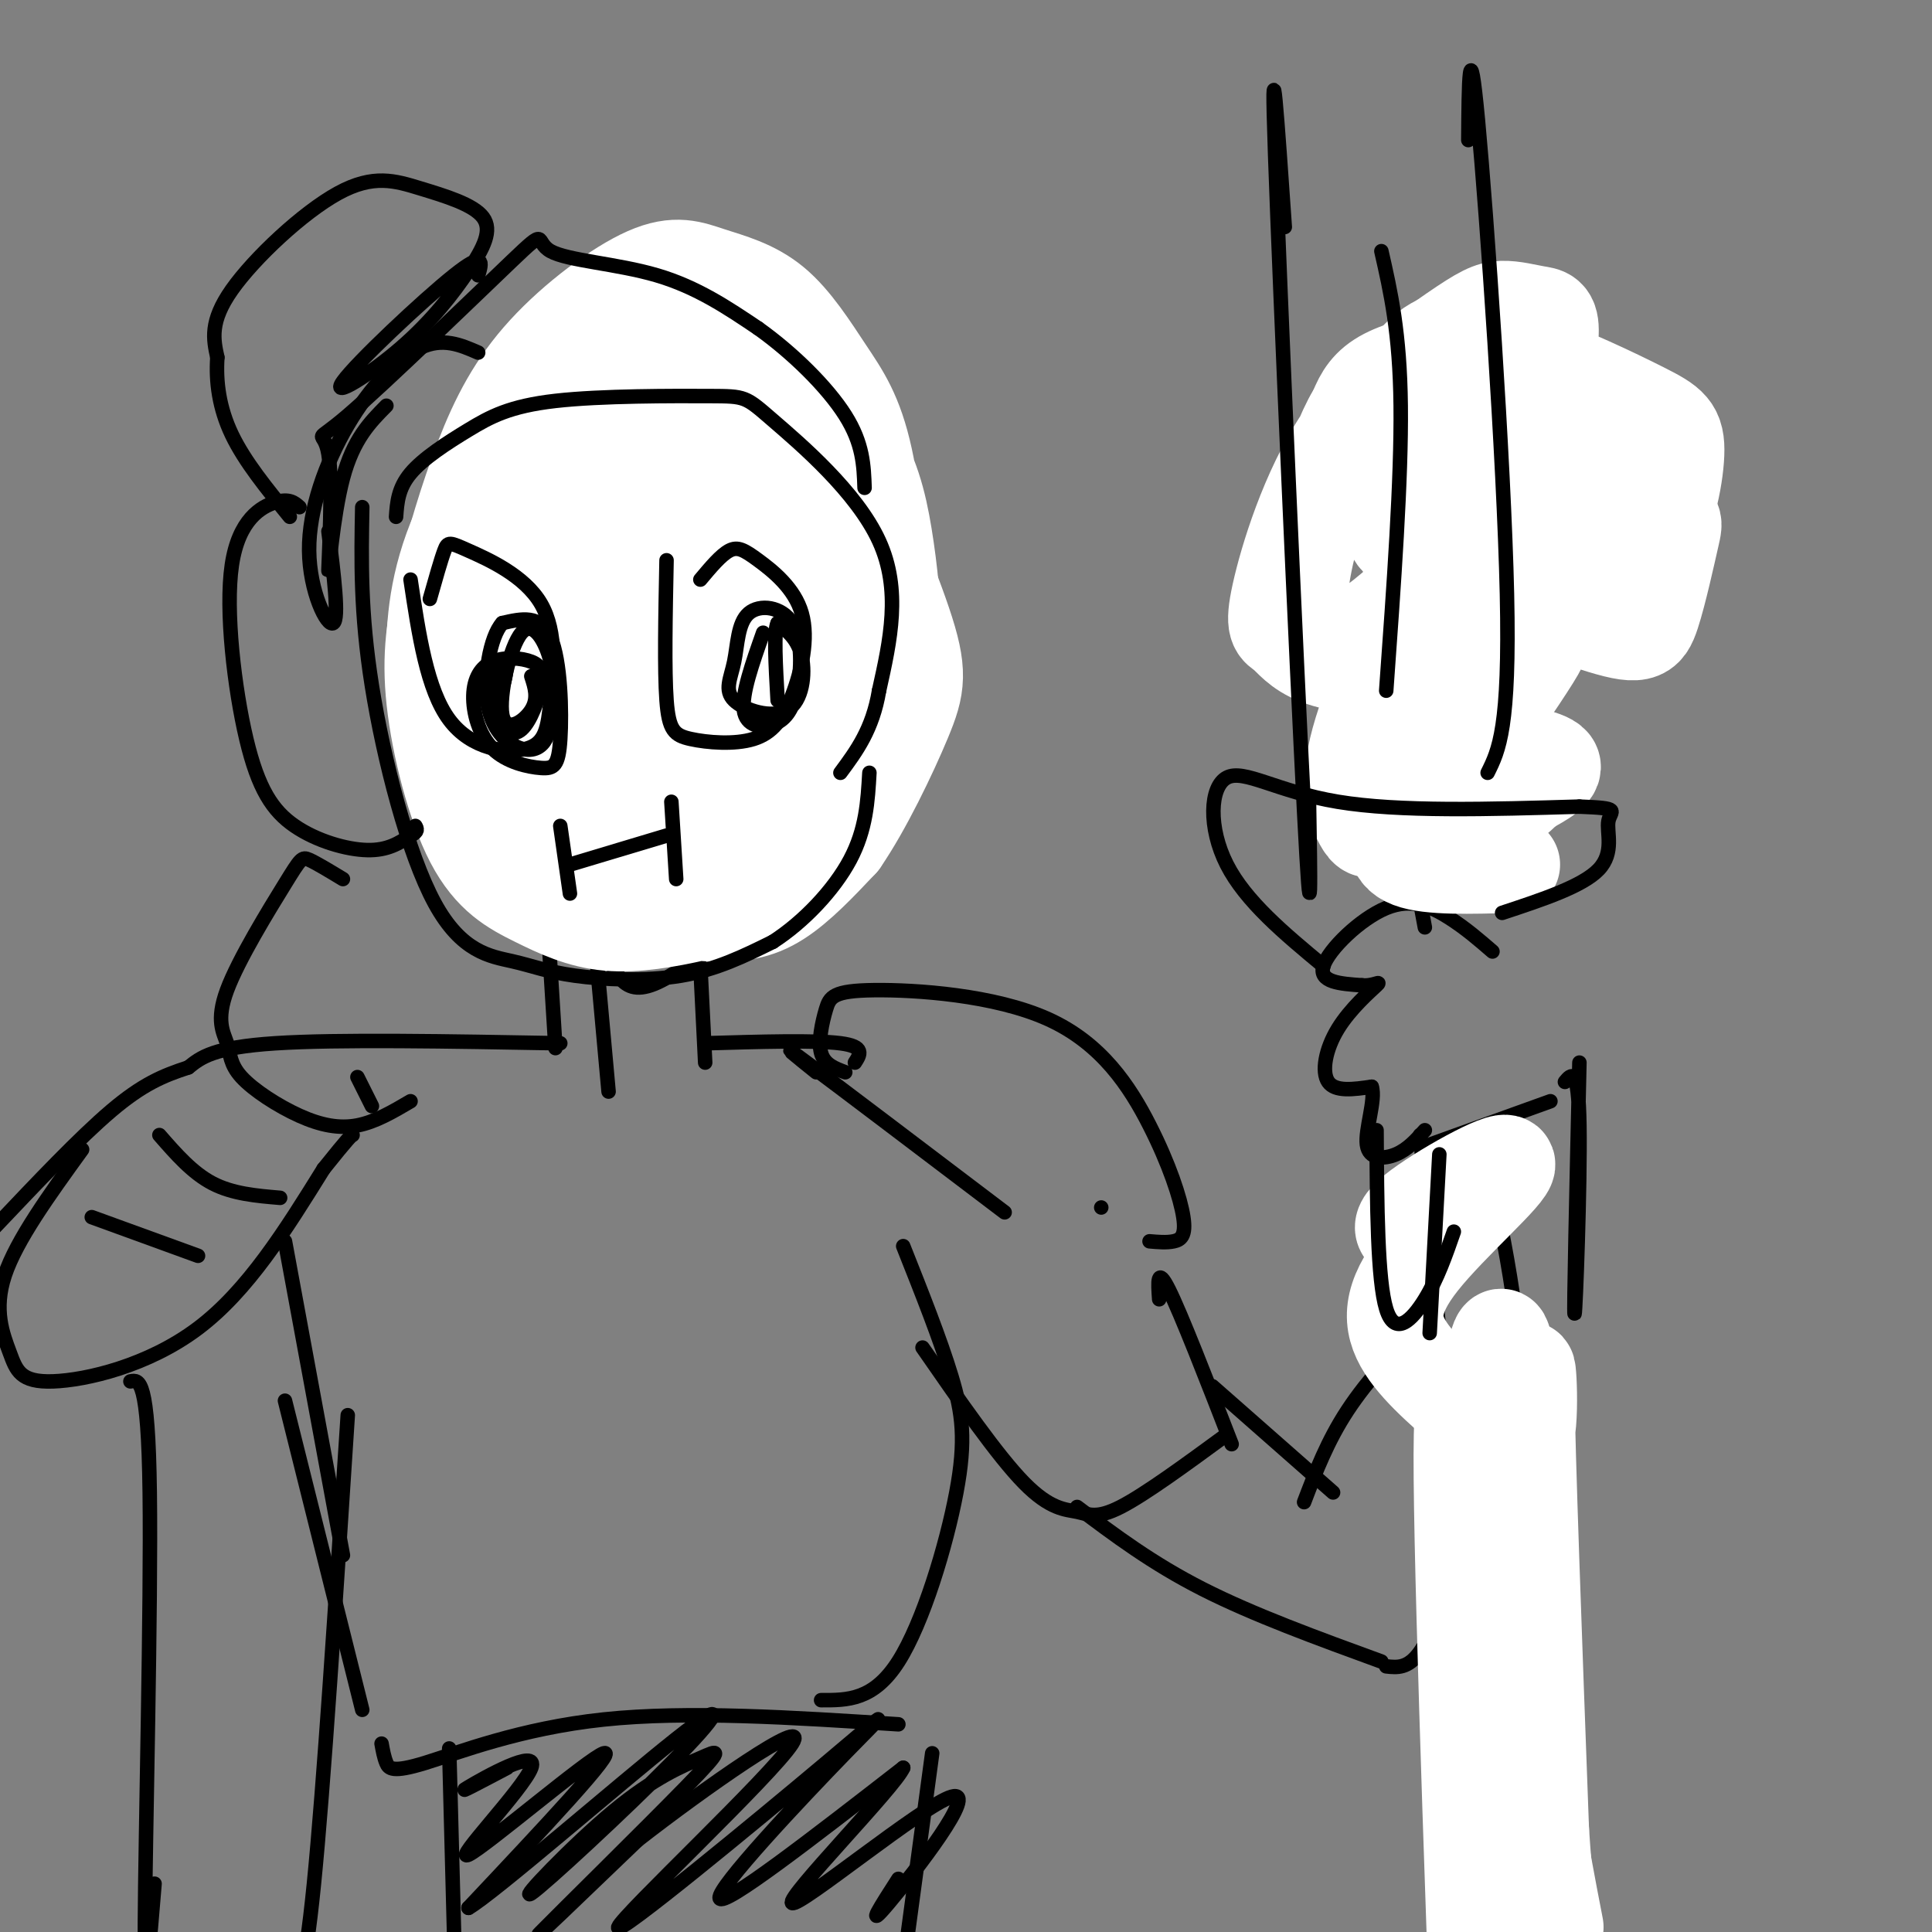 <svg viewBox='0 0 400 400' version='1.1' xmlns='http://www.w3.org/2000/svg' xmlns:xlink='http://www.w3.org/1999/xlink'><rect x="0" y="0" width="400" height="400" fill="#808080" stroke="none"/><g fill='none' stroke='rgb(0,0,0)' stroke-width='3' stroke-linecap='round' stroke-linejoin='round'><path d='M117,130c1.262,-9.470 2.524,-18.940 8,-33c5.476,-14.060 15.167,-32.708 24,-33c8.833,-0.292 16.810,17.774 21,29c4.190,11.226 4.595,15.613 5,20'/><path d='M117,128c7.917,-5.083 15.833,-10.167 25,-13c9.167,-2.833 19.583,-3.417 30,-4'/><path d='M131,131c-2.960,1.435 -5.920,2.871 -7,4c-1.080,1.129 -0.279,1.952 2,2c2.279,0.048 6.037,-0.679 8,-2c1.963,-1.321 2.132,-3.234 1,-4c-1.132,-0.766 -3.566,-0.383 -6,0'/><path d='M158,124c-2.124,1.498 -4.249,2.997 -5,4c-0.751,1.003 -0.129,1.512 2,2c2.129,0.488 5.767,0.956 9,0c3.233,-0.956 6.063,-3.334 6,-5c-0.063,-1.666 -3.018,-2.619 -6,-2c-2.982,0.619 -5.991,2.809 -9,5'/><path d='M116,131c0.673,2.327 1.345,4.655 0,7c-1.345,2.345 -4.708,4.708 5,5c9.708,0.292 32.488,-1.488 43,-3c10.512,-1.512 8.756,-2.756 7,-4'/><path d='M173,117c0.000,0.000 1.000,22.000 1,22'/><path d='M125,83c-13.378,5.889 -26.756,11.778 -32,23c-5.244,11.222 -2.356,27.778 0,38c2.356,10.222 4.178,14.111 6,18'/><path d='M99,162c1.000,3.000 0.500,1.500 0,0'/><path d='M96,161c1.000,4.333 2.000,8.667 4,12c2.000,3.333 5.000,5.667 8,8'/><path d='M108,172c6.222,7.511 12.444,15.022 16,22c3.556,6.978 4.444,13.422 13,9c8.556,-4.422 24.778,-19.711 41,-35'/><path d='M178,168c6.833,-6.000 3.417,-3.500 0,-1'/><path d='M125,166c0.000,0.000 36.000,-10.000 36,-10'/><path d='M119,176c0.750,1.417 1.500,2.833 9,1c7.500,-1.833 21.750,-6.917 36,-12'/><path d='M113,185c0.000,0.000 2.000,32.000 2,32'/><path d='M123,193c0.000,0.000 3.000,33.000 3,33'/><path d='M116,216c-23.083,-0.417 -46.167,-0.833 -59,0c-12.833,0.833 -15.417,2.917 -18,5'/><path d='M39,221c-5.289,1.711 -9.511,3.489 -16,9c-6.489,5.511 -15.244,14.756 -24,24'/><path d='M17,238c-6.801,9.394 -13.601,18.788 -16,26c-2.399,7.212 -0.396,12.242 1,16c1.396,3.758 2.183,6.242 9,6c6.817,-0.242 19.662,-3.212 30,-11c10.338,-7.788 18.169,-20.394 26,-33'/><path d='M67,242c5.333,-6.667 5.667,-6.833 6,-7'/><path d='M77,229c0.000,0.000 -3.000,-6.000 -3,-6'/><path d='M19,252c0.000,0.000 22.000,8.000 22,8'/><path d='M33,235c3.417,3.917 6.833,7.833 11,10c4.167,2.167 9.083,2.583 14,3'/><path d='M169,222c-4.250,-3.417 -8.500,-6.833 -2,-2c6.500,4.833 23.750,17.917 41,31'/><path d='M175,222c-2.174,-0.804 -4.348,-1.608 -5,-4c-0.652,-2.392 0.220,-6.373 1,-9c0.780,-2.627 1.470,-3.902 10,-4c8.530,-0.098 24.902,0.979 36,6c11.098,5.021 16.923,13.985 21,22c4.077,8.015 6.405,15.081 7,19c0.595,3.919 -0.544,4.691 -2,5c-1.456,0.309 -3.228,0.154 -5,0'/><path d='M228,250c0.000,0.000 0.000,0.000 0,0'/><path d='M145,200c0.000,0.000 1.000,20.000 1,20'/><path d='M146,216c11.417,-0.333 22.833,-0.667 28,0c5.167,0.667 4.083,2.333 3,4'/><path d='M309,197c-2.768,-2.399 -5.536,-4.798 -9,-7c-3.464,-2.202 -7.625,-4.208 -13,-2c-5.375,2.208 -11.964,8.631 -13,12c-1.036,3.369 3.482,3.685 8,4'/><path d='M282,204c2.341,0.246 4.195,-1.140 3,0c-1.195,1.140 -5.437,4.807 -8,9c-2.563,4.193 -3.447,8.912 -2,11c1.447,2.088 5.223,1.544 9,1'/><path d='M284,225c0.881,2.690 -1.417,8.917 -1,12c0.417,3.083 3.548,3.024 6,2c2.452,-1.024 4.226,-3.012 6,-5'/><path d='M296,237c0.000,0.000 25.000,-9.000 25,-9'/><path d='M291,128c-1.333,7.167 -2.667,14.333 -2,25c0.667,10.667 3.333,24.833 6,39'/><path d='M299,142c0.000,0.000 1.000,45.000 1,45'/><path d='M294,235c6.583,66.917 13.167,133.833 16,159c2.833,25.167 1.917,8.583 1,-8'/><path d='M306,234c3.667,14.167 7.333,28.333 10,58c2.667,29.667 4.333,74.833 6,120'/><path d='M279,126c21.750,0.833 43.500,1.667 51,2c7.500,0.333 0.750,0.167 -6,0'/><path d='M279,124c-4.345,3.286 -8.690,6.571 -4,-3c4.690,-9.571 18.417,-32.000 24,-41c5.583,-9.000 3.024,-4.571 7,5c3.976,9.571 14.488,24.286 25,39'/><path d='M331,124c4.167,6.667 2.083,3.833 0,1'/><path d='M187,258c3.851,9.690 7.702,19.381 10,27c2.298,7.619 3.042,13.167 1,24c-2.042,10.833 -6.869,26.952 -12,35c-5.131,8.048 -10.565,8.024 -16,8'/><path d='M59,290c0.000,0.000 16.000,64.000 16,64'/><path d='M79,361c0.256,1.417 0.512,2.833 1,4c0.488,1.167 1.208,2.083 8,0c6.792,-2.083 19.655,-7.167 37,-9c17.345,-1.833 39.173,-0.417 61,1'/><path d='M93,362c0.000,0.000 1.000,38.000 1,38'/><path d='M193,363c0.000,0.000 -5.000,37.000 -5,37'/><path d='M105,366c-5.515,2.907 -11.030,5.815 -8,4c3.030,-1.815 14.606,-8.352 13,-4c-1.606,4.352 -16.394,19.595 -13,18c3.394,-1.595 24.970,-20.027 28,-21c3.030,-0.973 -12.485,15.514 -28,32'/><path d='M97,395c4.942,-2.779 31.297,-25.727 43,-35c11.703,-9.273 8.755,-4.870 -1,5c-9.755,9.870 -26.315,25.207 -29,27c-2.685,1.793 8.507,-9.959 17,-17c8.493,-7.041 14.287,-9.372 18,-11c3.713,-1.628 5.346,-2.554 -3,6c-8.346,8.554 -26.670,26.587 -30,30c-3.330,3.413 8.335,-7.793 20,-19'/><path d='M132,381c13.170,-10.279 36.095,-26.477 32,-20c-4.095,6.477 -35.211,35.628 -36,38c-0.789,2.372 28.747,-22.034 43,-34c14.253,-11.966 13.222,-11.491 4,-2c-9.222,9.491 -26.635,27.997 -26,30c0.635,2.003 19.317,-12.499 38,-27'/><path d='M187,366c-1.544,3.864 -24.404,27.026 -23,28c1.404,0.974 27.070,-20.238 33,-22c5.930,-1.762 -7.877,15.925 -13,22c-5.123,6.075 -1.561,0.537 2,-5'/><path d='M191,279c7.768,11.214 15.536,22.429 21,28c5.464,5.571 8.625,5.500 11,6c2.375,0.500 3.964,1.571 9,-1c5.036,-2.571 13.518,-8.786 22,-15'/><path d='M240,269c-0.250,-3.500 -0.500,-7.000 2,-2c2.500,5.000 7.750,18.500 13,32'/><path d='M251,287c0.000,0.000 25.000,22.000 25,22'/><path d='M223,312c7.750,5.833 15.500,11.667 26,17c10.500,5.333 23.750,10.167 37,15'/><path d='M270,311c2.417,-6.333 4.833,-12.667 9,-19c4.167,-6.333 10.083,-12.667 16,-19'/><path d='M287,345c2.250,0.250 4.500,0.500 7,-3c2.500,-3.500 5.250,-10.750 8,-18'/><path d='M327,220c-0.600,26.089 -1.200,52.178 -1,52c0.200,-0.178 1.200,-26.622 1,-39c-0.200,-12.378 -1.600,-10.689 -3,-9'/><path d='M27,286c1.844,-0.356 3.689,-0.711 4,23c0.311,23.711 -0.911,71.489 -1,89c-0.089,17.511 0.956,4.756 2,-8'/><path d='M72,293c-2.500,38.500 -5.000,77.000 -7,97c-2.000,20.000 -3.500,21.500 -5,23'/><path d='M59,257c0.000,0.000 12.000,65.000 12,65'/></g>
<g fill='none' stroke='rgb(255,255,255)' stroke-width='20' stroke-linecap='round' stroke-linejoin='round'><path d='M115,87c-4.129,11.296 -8.258,22.592 -10,32c-1.742,9.408 -1.097,16.929 0,23c1.097,6.071 2.646,10.692 5,15c2.354,4.308 5.512,8.301 9,11c3.488,2.699 7.307,4.102 14,4c6.693,-0.102 16.260,-1.709 23,-5c6.740,-3.291 10.651,-8.267 14,-14c3.349,-5.733 6.134,-12.225 8,-18c1.866,-5.775 2.813,-10.833 2,-19c-0.813,-8.167 -3.386,-19.441 -5,-26c-1.614,-6.559 -2.270,-8.401 -7,-12c-4.730,-3.599 -13.536,-8.955 -21,-10c-7.464,-1.045 -13.588,2.221 -18,4c-4.412,1.779 -7.113,2.071 -13,8c-5.887,5.929 -14.959,17.494 -20,28c-5.041,10.506 -6.049,19.952 -6,27c0.049,7.048 1.155,11.700 3,17c1.845,5.300 4.429,11.250 8,16c3.571,4.750 8.128,8.300 12,11c3.872,2.700 7.058,4.548 14,5c6.942,0.452 17.638,-0.494 25,-3c7.362,-2.506 11.389,-6.573 15,-12c3.611,-5.427 6.805,-12.213 10,-19'/><path d='M177,150c2.767,-5.870 4.684,-11.045 5,-21c0.316,-9.955 -0.968,-24.689 -3,-34c-2.032,-9.311 -4.811,-13.197 -8,-18c-3.189,-4.803 -6.786,-10.523 -11,-14c-4.214,-3.477 -9.043,-4.712 -13,-6c-3.957,-1.288 -7.041,-2.629 -13,0c-5.959,2.629 -14.792,9.229 -21,16c-6.208,6.771 -9.791,13.712 -13,22c-3.209,8.288 -6.045,17.922 -8,26c-1.955,8.078 -3.030,14.601 -2,24c1.030,9.399 4.164,21.673 8,29c3.836,7.327 8.375,9.707 13,12c4.625,2.293 9.335,4.499 15,5c5.665,0.501 12.284,-0.703 18,-2c5.716,-1.297 10.528,-2.687 17,-9c6.472,-6.313 14.603,-17.549 19,-26c4.397,-8.451 5.061,-14.119 5,-21c-0.061,-6.881 -0.847,-14.977 -2,-22c-1.153,-7.023 -2.671,-12.975 -7,-20c-4.329,-7.025 -11.467,-15.123 -17,-19c-5.533,-3.877 -9.461,-3.533 -14,-3c-4.539,0.533 -9.690,1.256 -14,3c-4.310,1.744 -7.781,4.510 -12,11c-4.219,6.490 -9.187,16.703 -12,31c-2.813,14.297 -3.473,32.676 -2,43c1.473,10.324 5.077,12.592 8,16c2.923,3.408 5.165,7.955 11,11c5.835,3.045 15.263,4.589 22,5c6.737,0.411 10.782,-0.311 15,-3c4.218,-2.689 8.609,-7.344 13,-12'/><path d='M174,174c4.737,-6.855 10.081,-17.994 13,-25c2.919,-7.006 3.413,-9.880 0,-20c-3.413,-10.120 -10.732,-27.486 -16,-36c-5.268,-8.514 -8.483,-8.177 -12,-9c-3.517,-0.823 -7.334,-2.806 -13,-3c-5.666,-0.194 -13.180,1.399 -18,5c-4.820,3.601 -6.945,9.208 -9,15c-2.055,5.792 -4.038,11.768 -5,21c-0.962,9.232 -0.902,21.718 0,30c0.902,8.282 2.647,12.360 5,16c2.353,3.640 5.313,6.844 9,9c3.687,2.156 8.101,3.265 12,4c3.899,0.735 7.283,1.095 12,-2c4.717,-3.095 10.768,-9.647 14,-16c3.232,-6.353 3.645,-12.508 4,-19c0.355,-6.492 0.650,-13.322 0,-19c-0.650,-5.678 -2.246,-10.205 -6,-16c-3.754,-5.795 -9.667,-12.859 -14,-16c-4.333,-3.141 -7.087,-2.359 -10,-2c-2.913,0.359 -5.985,0.296 -11,6c-5.015,5.704 -11.972,17.176 -14,27c-2.028,9.824 0.873,18.001 3,23c2.127,4.999 3.479,6.820 10,9c6.521,2.180 18.211,4.720 26,3c7.789,-1.720 11.675,-7.698 14,-12c2.325,-4.302 3.087,-6.927 3,-11c-0.087,-4.073 -1.025,-9.592 -3,-14c-1.975,-4.408 -4.988,-7.704 -8,-11'/><path d='M160,111c-2.608,-3.253 -5.127,-5.886 -10,-7c-4.873,-1.114 -12.099,-0.708 -17,1c-4.901,1.708 -7.475,4.719 -10,9c-2.525,4.281 -4.999,9.834 -6,15c-1.001,5.166 -0.529,9.946 0,14c0.529,4.054 1.115,7.383 5,10c3.885,2.617 11.070,4.522 16,5c4.930,0.478 7.604,-0.471 11,-2c3.396,-1.529 7.513,-3.639 11,-8c3.487,-4.361 6.344,-10.971 7,-16c0.656,-5.029 -0.889,-8.475 -3,-12c-2.111,-3.525 -4.788,-7.130 -8,-9c-3.212,-1.870 -6.959,-2.006 -10,-2c-3.041,0.006 -5.376,0.156 -9,3c-3.624,2.844 -8.538,8.384 -11,15c-2.462,6.616 -2.471,14.307 1,19c3.471,4.693 10.421,6.387 16,5c5.579,-1.387 9.787,-5.853 12,-12c2.213,-6.147 2.430,-13.973 0,-19c-2.430,-5.027 -7.508,-7.256 -10,-9c-2.492,-1.744 -2.400,-3.003 -5,1c-2.600,4.003 -7.893,13.269 -10,21c-2.107,7.731 -1.029,13.928 0,18c1.029,4.072 2.008,6.021 5,7c2.992,0.979 7.996,0.990 13,1'/><path d='M148,159c4.590,-4.010 9.565,-14.533 10,-22c0.435,-7.467 -3.668,-11.876 -6,-14c-2.332,-2.124 -2.892,-1.961 -5,0c-2.108,1.961 -5.765,5.721 -8,9c-2.235,3.279 -3.050,6.077 -3,10c0.050,3.923 0.963,8.971 3,11c2.037,2.029 5.196,1.041 8,0c2.804,-1.041 5.253,-2.133 8,-7c2.747,-4.867 5.793,-13.509 6,-18c0.207,-4.491 -2.425,-4.832 -6,-5c-3.575,-0.168 -8.093,-0.164 -14,7c-5.907,7.164 -13.202,21.487 -16,30c-2.798,8.513 -1.100,11.215 1,13c2.100,1.785 4.600,2.653 8,2c3.400,-0.653 7.700,-2.826 12,-5'/><path d='M294,87c-3.198,-2.629 -6.396,-5.257 -9,-5c-2.604,0.257 -4.612,3.400 -7,9c-2.388,5.600 -5.154,13.657 -7,21c-1.846,7.343 -2.773,13.971 -1,18c1.773,4.029 6.245,5.459 15,-1c8.755,-6.459 21.792,-20.808 28,-29c6.208,-8.192 5.586,-10.229 6,-15c0.414,-4.771 1.863,-12.277 2,-16c0.137,-3.723 -1.037,-3.663 -3,-4c-1.963,-0.337 -4.714,-1.072 -7,-1c-2.286,0.072 -4.106,0.949 -10,5c-5.894,4.051 -15.863,11.274 -23,22c-7.137,10.726 -11.444,24.955 -13,32c-1.556,7.045 -0.363,6.906 1,8c1.363,1.094 2.896,3.420 7,5c4.104,1.580 10.781,2.413 16,1c5.219,-1.413 8.982,-5.073 13,-8c4.018,-2.927 8.291,-5.122 12,-11c3.709,-5.878 6.855,-15.439 10,-25'/><path d='M324,93c0.783,-7.586 -2.260,-14.052 -4,-18c-1.740,-3.948 -2.176,-5.379 -6,-6c-3.824,-0.621 -11.037,-0.432 -16,2c-4.963,2.432 -7.675,7.107 -9,14c-1.325,6.893 -1.262,16.005 -1,21c0.262,4.995 0.724,5.874 6,8c5.276,2.126 15.368,5.498 22,5c6.632,-0.498 9.804,-4.868 11,-12c1.196,-7.132 0.415,-17.028 -2,-22c-2.415,-4.972 -6.465,-5.020 -11,0c-4.535,5.020 -9.555,15.109 -11,22c-1.445,6.891 0.683,10.584 3,13c2.317,2.416 4.821,3.556 8,4c3.179,0.444 7.034,0.192 12,-1c4.966,-1.192 11.043,-3.323 15,-9c3.957,-5.677 5.795,-14.898 6,-20c0.205,-5.102 -1.222,-6.084 -7,-9c-5.778,-2.916 -15.907,-7.766 -23,-10c-7.093,-2.234 -11.149,-1.853 -16,-1c-4.851,0.853 -10.496,2.177 -14,4c-3.504,1.823 -4.866,4.145 -6,7c-1.134,2.855 -2.038,6.244 0,11c2.038,4.756 7.019,10.878 12,17'/><path d='M293,113c9.570,6.128 27.495,12.949 37,16c9.505,3.051 10.589,2.331 12,-2c1.411,-4.331 3.149,-12.275 4,-16c0.851,-3.725 0.816,-3.233 -4,-5c-4.816,-1.767 -14.412,-5.793 -23,-4c-8.588,1.793 -16.167,9.407 -23,20c-6.833,10.593 -12.920,24.166 -15,33c-2.080,8.834 -0.154,12.928 1,15c1.154,2.072 1.534,2.123 4,1c2.466,-1.123 7.017,-3.418 13,-10c5.983,-6.582 13.399,-17.449 17,-23c3.601,-5.551 3.388,-5.784 3,-8c-0.388,-2.216 -0.951,-6.413 -5,-6c-4.049,0.413 -11.585,5.438 -16,9c-4.415,3.562 -5.708,5.662 -7,10c-1.292,4.338 -2.581,10.914 -3,15c-0.419,4.086 0.032,5.683 1,7c0.968,1.317 2.453,2.355 6,3c3.547,0.645 9.156,0.899 13,0c3.844,-0.899 5.922,-2.949 8,-5'/><path d='M316,163c3.064,-1.734 6.726,-3.567 5,-5c-1.726,-1.433 -8.838,-2.464 -13,-3c-4.162,-0.536 -5.373,-0.577 -8,2c-2.627,2.577 -6.669,7.771 -9,12c-2.331,4.229 -2.952,7.494 1,9c3.952,1.506 12.476,1.253 21,1'/><path d='M295,256c-3.492,-0.493 -6.984,-0.987 -2,-5c4.984,-4.013 18.445,-11.546 19,-10c0.555,1.546 -11.794,12.170 -18,20c-6.206,7.830 -6.268,12.866 -3,18c3.268,5.134 9.866,10.366 15,15c5.134,4.634 8.805,8.671 10,3c1.195,-5.671 -0.087,-21.049 0,-9c0.087,12.049 1.544,51.524 3,91'/><path d='M319,379c1.333,20.833 3.167,27.417 5,34'/><path d='M322,399c-3.226,-16.679 -6.452,-33.357 -8,-59c-1.548,-25.643 -1.417,-60.250 -3,-63c-1.583,-2.750 -4.881,26.357 -6,54c-1.119,27.643 -0.060,53.821 1,80'/><path d='M313,391c-4.417,-51.333 -8.833,-102.667 -10,-98c-1.167,4.667 0.917,65.333 3,126'/></g>
<g fill='none' stroke='rgb(0,0,0)' stroke-width='3' stroke-linecap='round' stroke-linejoin='round'><path d='M85,120c1.707,11.414 3.414,22.827 8,29c4.586,6.173 12.050,7.104 16,6c3.950,-1.104 4.384,-4.243 5,-10c0.616,-5.757 1.412,-14.131 -2,-20c-3.412,-5.869 -11.034,-9.234 -15,-11c-3.966,-1.766 -4.276,-1.933 -5,0c-0.724,1.933 -1.862,5.967 -3,10'/><path d='M102,137c0.711,2.778 1.422,5.556 2,5c0.578,-0.556 1.022,-4.444 1,-5c-0.022,-0.556 -0.511,2.222 -1,5'/><path d='M138,116c-0.228,11.393 -0.456,22.786 0,29c0.456,6.214 1.596,7.250 5,8c3.404,0.750 9.074,1.216 13,0c3.926,-1.216 6.110,-4.113 8,-9c1.890,-4.887 3.486,-11.764 2,-17c-1.486,-5.236 -6.054,-8.833 -9,-11c-2.946,-2.167 -4.270,-2.905 -6,-2c-1.730,0.905 -3.865,3.452 -6,6'/><path d='M102,139c-0.021,3.765 -0.042,7.530 1,10c1.042,2.470 3.146,3.645 5,2c1.854,-1.645 3.459,-6.110 4,-9c0.541,-2.890 0.017,-4.206 -2,-5c-2.017,-0.794 -5.528,-1.066 -8,0c-2.472,1.066 -3.906,3.472 -4,7c-0.094,3.528 1.152,8.180 4,11c2.848,2.820 7.300,3.807 10,4c2.700,0.193 3.650,-0.410 4,-6c0.350,-5.590 0.100,-16.169 -2,-21c-2.100,-4.831 -6.050,-3.916 -10,-3'/><path d='M104,129c-2.573,2.825 -4.005,11.389 -3,17c1.005,5.611 4.449,8.270 7,9c2.551,0.730 4.211,-0.469 5,-2c0.789,-1.531 0.707,-3.394 1,-6c0.293,-2.606 0.963,-5.955 0,-10c-0.963,-4.045 -3.557,-8.785 -6,-6c-2.443,2.785 -4.735,13.096 -4,17c0.735,3.904 4.496,1.401 6,-1c1.504,-2.401 0.752,-4.701 0,-7'/><path d='M158,131c-2.229,6.315 -4.457,12.630 -4,16c0.457,3.370 3.600,3.795 6,3c2.400,-0.795 4.059,-2.812 5,-7c0.941,-4.188 1.165,-10.549 -1,-14c-2.165,-3.451 -6.720,-3.994 -9,-2c-2.280,1.994 -2.285,6.523 -3,10c-0.715,3.477 -2.140,5.901 0,8c2.140,2.099 7.845,3.873 11,2c3.155,-1.873 3.758,-7.392 3,-11c-0.758,-3.608 -2.879,-5.304 -5,-7'/><path d='M161,129c-0.833,1.500 -0.417,8.750 0,16'/><path d='M116,171c0.000,0.000 2.000,14.000 2,14'/><path d='M118,179c0.000,0.000 20.000,-6.000 20,-6'/><path d='M139,166c0.000,0.000 1.000,16.000 1,16'/><path d='M82,107c0.211,-2.958 0.421,-5.917 3,-9c2.579,-3.083 7.525,-6.291 12,-9c4.475,-2.709 8.478,-4.919 18,-6c9.522,-1.081 24.563,-1.032 32,-1c7.437,0.032 7.272,0.047 13,5c5.728,4.953 17.351,14.844 22,25c4.649,10.156 2.325,20.578 0,31'/><path d='M182,143c-1.333,8.000 -4.667,12.500 -8,17'/><path d='M75,105c-0.208,10.885 -0.416,21.769 2,37c2.416,15.231 7.457,34.808 13,45c5.543,10.192 11.589,11.000 16,12c4.411,1.000 7.188,2.192 13,3c5.812,0.808 14.661,1.231 22,0c7.339,-1.231 13.170,-4.115 19,-7'/><path d='M160,195c6.333,-4.067 12.667,-10.733 16,-17c3.333,-6.267 3.667,-12.133 4,-18'/><path d='M99,73c-3.657,-1.596 -7.314,-3.193 -12,-1c-4.686,2.193 -10.400,8.175 -15,16c-4.600,7.825 -8.085,17.491 -8,26c0.085,8.509 3.738,15.860 5,15c1.262,-0.860 0.131,-9.930 -1,-19'/><path d='M80,84c-3.424,3.457 -6.849,6.913 -9,15c-2.151,8.087 -3.029,20.803 -3,19c0.029,-1.803 0.963,-18.126 0,-24c-0.963,-5.874 -3.824,-1.298 4,-8c7.824,-6.702 26.334,-24.683 34,-32c7.666,-7.317 4.487,-3.970 8,-2c3.513,1.970 13.718,2.563 22,5c8.282,2.437 14.641,6.719 21,11'/><path d='M157,68c7.089,5.044 14.311,12.156 18,18c3.689,5.844 3.844,10.422 4,15'/><path d='M99,57c0.754,-2.595 1.508,-5.190 -5,0c-6.508,5.190 -20.279,18.164 -23,22c-2.721,3.836 5.607,-1.465 12,-7c6.393,-5.535 10.850,-11.304 14,-16c3.150,-4.696 4.993,-8.319 3,-11c-1.993,-2.681 -7.823,-4.420 -13,-6c-5.177,-1.580 -9.702,-3.002 -17,1c-7.298,4.002 -17.371,13.429 -22,20c-4.629,6.571 -3.815,10.285 -3,14'/><path d='M45,74c-0.333,4.978 0.333,10.422 3,16c2.667,5.578 7.333,11.289 12,17'/><path d='M62,105c-1.056,-0.937 -2.112,-1.874 -5,-1c-2.888,0.874 -7.608,3.557 -9,13c-1.392,9.443 0.544,25.644 3,36c2.456,10.356 5.430,14.865 10,18c4.570,3.135 10.734,4.896 15,5c4.266,0.104 6.633,-1.448 9,-3'/><path d='M85,173c1.667,-0.833 1.333,-1.417 1,-2'/><path d='M71,182c-2.755,-1.668 -5.511,-3.335 -7,-4c-1.489,-0.665 -1.712,-0.326 -5,5c-3.288,5.326 -9.640,15.641 -12,22c-2.360,6.359 -0.726,8.762 0,11c0.726,2.238 0.545,4.311 3,7c2.455,2.689 7.546,5.993 12,8c4.454,2.007 8.273,2.716 12,2c3.727,-0.716 7.364,-2.858 11,-5'/><path d='M274,200c-8.065,-6.696 -16.131,-13.393 -20,-21c-3.869,-7.607 -3.542,-16.125 0,-18c3.542,-1.875 10.298,2.893 23,5c12.702,2.107 31.351,1.554 50,1'/><path d='M327,167c8.976,0.345 6.417,0.708 6,3c-0.417,2.292 1.310,6.512 -2,10c-3.310,3.488 -11.655,6.244 -20,9'/><path d='M266,47c-1.489,-21.511 -2.978,-43.022 -2,-15c0.978,28.022 4.422,105.578 6,136c1.578,30.422 1.289,13.711 1,-3'/><path d='M304,29c0.089,-11.756 0.178,-23.511 2,-4c1.822,19.511 5.378,70.289 6,98c0.622,27.711 -1.689,32.356 -4,37'/><path d='M286,52c1.917,8.417 3.833,16.833 4,32c0.167,15.167 -1.417,37.083 -3,59'/><path d='M285,234c0.089,15.533 0.178,31.067 2,37c1.822,5.933 5.378,2.267 8,-2c2.622,-4.267 4.311,-9.133 6,-14'/><path d='M298,239c0.000,0.000 -2.000,37.000 -2,37'/></g>
</svg>